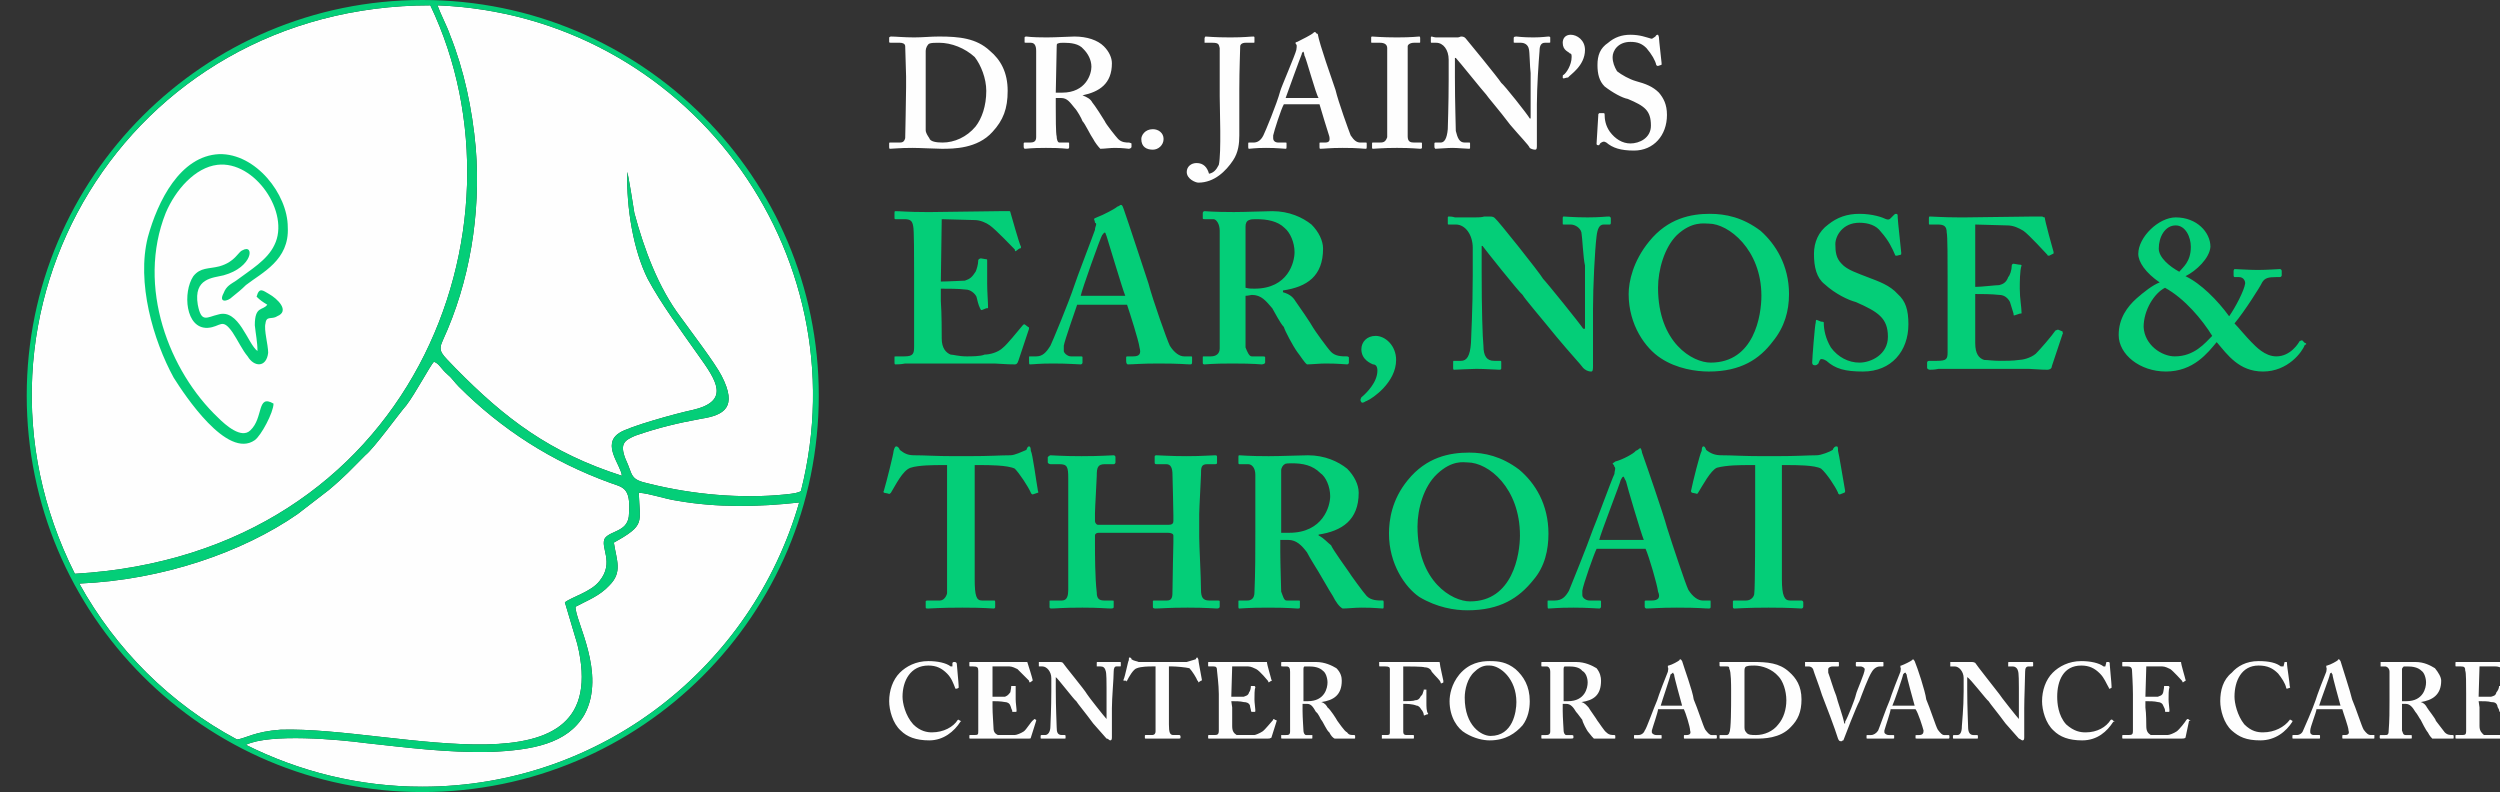 <?xml version="1.0" encoding="UTF-8"?>
<!DOCTYPE svg PUBLIC "-//W3C//DTD SVG 1.1//EN" "http://www.w3.org/Graphics/SVG/1.1/DTD/svg11.dtd">
<!-- Creator: CorelDRAW X8 -->
<svg xmlns="http://www.w3.org/2000/svg" xml:space="preserve" width="2.806in" height="0.889in" version="1.1" style="shape-rendering:geometricPrecision; text-rendering:geometricPrecision; image-rendering:optimizeQuality; fill-rule:evenodd; clip-rule:evenodd"
viewBox="0 0 2806 889"
 xmlns:xlink="http://www.w3.org/1999/xlink">
 <rect x="0" y="0" width="2806" height="889" fill="#333333" stroke="none"/>
 <defs>
  <style type="text/css">
   <![CDATA[
    .fil2 {fill:#FEFEFE}
    .fil3 {fill:#04CE78}
    .fil4 {fill:#04CE78}
    .fil0 {fill:#FEFEFE;fill-rule:nonzero}
    .fil1 {fill:#04CE78;fill-rule:nonzero}
   ]]>
  </style>
 </defs>
 <g id="Layer_x0020_1">
  <g id="_2600416101696">
   <path class="fil0" d="M1017 98c0,13 -1,54 -1,57 -1,4 -3,5 -6,5l-11 0c-1,0 -1,0 -1,1l0 4c0,1 0,2 1,2 3,0 10,-1 25,-1 9,0 27,1 33,1 13,0 40,0 57,-19 12,-13 17,-26 17,-46 0,-21 -8,-35 -20,-45 -15,-14 -34,-16 -57,-16 -10,0 -18,1 -28,1 -11,0 -21,-1 -26,-1 -1,0 -2,1 -2,1l0 5c0,1 1,1 2,1l10 0c3,0 6,1 6,4 0,4 1,29 1,34l0 12 0 0zm22 -8c0,-3 0,-26 0,-33 0,-3 2,-7 4,-8 2,-1 7,-1 11,-1 14,0 29,6 40,16 7,9 13,24 13,38 0,17 -5,31 -12,40 -10,12 -24,18 -37,18 -7,0 -14,-1 -15,-5 -2,-3 -4,-6 -4,-9 0,-12 0,-42 0,-44l0 -12 0 0zm146 20c2,0 4,0 6,0 7,0 10,5 15,11 3,3 8,12 9,15 3,3 9,16 12,20 2,4 6,9 8,11 4,0 11,-1 16,-1 10,0 15,1 16,1 1,0 3,-1 3,-2l0 -4c0,0 -2,-1 -3,-1 -3,0 -8,0 -12,-4 -2,-2 -14,-17 -15,-20 -1,-2 -12,-19 -14,-21 -2,-4 -6,-6 -11,-8l0 0c19,-4 33,-13 33,-36 0,-6 -3,-13 -9,-19 -7,-7 -19,-11 -33,-11 -5,0 -21,1 -31,1 -18,0 -22,-1 -23,-1 -2,0 -2,1 -2,1l0 5c0,1 0,1 2,1l5 0c4,0 6,3 6,9l0 46c0,17 0,33 0,51 0,5 -3,6 -7,6l-6 0c0,0 -1,0 -1,1l0 4c0,1 1,2 1,2 3,0 6,-1 24,-1 19,0 22,1 24,1 2,0 2,-1 2,-2l0 -4c0,-1 0,-1 -1,-1l-10 0c-2,0 -3,-4 -3,-7 -1,-3 -1,-23 -1,-33l0 -10 0 0zm1 -56c0,-3 0,-5 1,-5 2,-1 4,-1 7,-1 8,0 17,1 22,7 5,5 9,12 9,20 0,8 -6,29 -33,29 -3,0 -5,0 -7,0l1 -50zm108 114c6,0 12,-5 12,-12 0,-7 -6,-11 -12,-11 -9,0 -13,7 -13,11 0,9 6,12 13,12zm75 -60c0,13 2,64 -1,77 -3,6 -6,9 -11,10 -2,-7 -6,-12 -14,-12 -6,0 -11,4 -11,10 0,8 10,12 13,12 18,0 31,-13 39,-25 6,-9 7,-19 7,-28 0,-5 0,-22 0,-44l0 -8c0,-22 1,-44 1,-48 0,-2 2,-4 6,-4l9 0c1,0 1,0 1,-1l0 -5c0,0 0,-1 -1,-1 -4,0 -10,1 -26,1 -19,0 -25,-1 -28,-1 0,0 -1,1 -1,2l0 5c0,0 1,0 1,0l8 0c7,0 7,2 8,6 0,8 0,39 0,41l0 13 0 0zm112 9c2,7 9,30 11,36 1,5 0,7 -5,7l-5 0c-1,0 -1,0 -1,1l0 4c0,1 0,2 1,2 4,0 10,-1 25,-1 19,0 22,1 26,1 1,0 1,-1 1,-2l0 -4c0,-1 0,-1 -1,-1l-6 0c-4,0 -7,-2 -11,-8 -2,-5 -14,-38 -17,-51 -4,-12 -18,-51 -20,-63 -2,0 -2,-2 -3,-2 -1,0 -1,0 -2,1 -2,2 -12,7 -18,10 -1,0 -2,1 -2,1 0,1 1,2 1,2 1,1 0,5 0,6 -1,5 -17,42 -18,46 -4,15 -17,46 -19,50 -3,6 -7,8 -11,8l-5 0c-1,0 -1,0 -1,1l0 4c0,1 0,2 1,2 2,0 6,-1 19,-1 13,0 20,1 22,1 1,0 1,-1 1,-2l0 -4c0,-1 0,-1 -1,-1l-8 0c-4,0 -6,-2 -6,-5 0,-1 0,-2 0,-3 1,-5 9,-30 12,-35l40 0zm-38 -7c1,-3 17,-47 18,-49 0,-1 1,-3 2,-3 0,0 1,2 1,4 2,3 13,44 16,48l-37 0 0 0zm137 -15c0,-1 0,-40 0,-43 0,-2 3,-4 7,-4l6 0c1,0 1,0 1,-1l0 -4c0,-1 0,-2 -1,-2 -2,0 -8,1 -25,1 -17,0 -26,-1 -28,-1 -1,0 -1,1 -1,1l0 5c0,1 0,1 1,1l9 0c5,0 8,2 8,6 0,2 0,34 0,39l0 11c0,10 0,48 0,50 -2,6 -5,6 -9,6l-7 0c-1,0 -1,0 -1,1l0 5c0,0 0,1 1,1 3,0 10,-1 27,-1 17,0 24,1 26,1 2,0 2,-1 2,-1l0 -5c0,-1 0,-1 -2,-1l-7 0c-4,0 -7,-1 -7,-7 0,-1 0,-42 0,-44l0 -14 0 0zm53 -30l1 0c3,3 31,38 34,41 1,2 15,18 27,34 11,13 21,23 22,26 1,1 4,2 6,2 2,0 2,-2 2,-5l0 -46c0,-19 2,-48 3,-60 0,-6 2,-9 6,-9l4 0c2,0 2,0 2,-1l0 -5c0,0 0,-1 -2,-1 -2,0 -7,1 -17,1 -12,0 -18,-1 -19,-1 -3,0 -3,1 -3,2l0 4c0,1 0,1 2,1l6 0c4,0 8,2 9,7 1,3 1,20 2,27 0,8 0,18 0,33l0 18 -1 0c-2,-4 -29,-38 -32,-40 -3,-5 -39,-49 -40,-50 -1,-1 -2,-2 -5,-2 -1,0 -2,1 -4,1 -3,0 -5,0 -7,0 -9,0 -13,0 -17,0 -2,0 -5,-1 -5,-1 -1,0 -1,1 -1,1l0 5c0,1 0,1 1,1l5 0c8,0 14,8 14,19l0 22c0,28 -1,53 -1,56 -1,11 -4,15 -8,15l-6 0c0,0 -1,0 -1,1l0 4c0,1 1,2 1,2 2,0 14,-1 19,-1 6,0 16,1 19,1 1,0 1,-1 1,-1l0 -5c0,-1 0,-1 -1,-1l-5 0c-6,0 -8,-5 -10,-13 0,-6 -1,-31 -1,-60l0 -22 0 0zm131 -1c0,9 -6,18 -9,20 -1,0 -1,1 -1,3 0,0 0,1 1,1 1,0 3,-1 5,-1 2,-3 19,-13 19,-31 0,-11 -9,-17 -16,-17 -6,0 -9,4 -9,9 0,9 7,10 8,12 2,0 2,2 2,4l0 0zm31 63c0,0 0,0 -1,1 0,2 -2,31 -2,33 0,1 0,2 2,2 1,0 1,0 2,-2 1,-1 3,-2 4,-2 1,0 1,0 3,1 7,6 16,9 31,9 22,0 37,-17 37,-40 0,-12 -4,-19 -9,-25 -7,-7 -15,-10 -26,-13 -7,-2 -16,-7 -21,-11 -3,-5 -5,-10 -5,-16 0,-7 6,-17 20,-17 8,0 13,2 18,7 6,7 10,14 11,19 1,1 1,1 2,1l3 -1c1,0 1,0 1,-2 0,-1 -3,-26 -3,-29 0,-1 -1,-3 -1,-3 -1,0 -2,0 -3,2l-3 2c0,0 -1,1 -3,0 -4,-1 -11,-4 -22,-4 -10,0 -18,3 -25,9 -9,6 -12,14 -12,25 0,10 2,18 8,24 9,7 20,13 26,14 19,8 26,13 26,30 0,14 -13,20 -23,20 -9,0 -17,-5 -23,-13 -5,-7 -6,-14 -6,-20 0,-1 -1,-1 -1,-1l-5 0 0 0z"/>
   <path class="fil1" d="M1056 324c8,0 20,0 28,1 5,0 10,4 12,8 1,4 2,9 4,13 1,2 1,2 2,2l5 -2c2,0 2,0 2,-1 0,-6 -1,-17 -1,-27 0,-6 0,-21 0,-26 0,-1 0,-1 -1,-1l-6 -1c-1,0 -3,1 -3,2 0,5 -2,11 -3,13 -4,6 -6,8 -12,10 -2,0 -20,1 -27,1l1 -70 37 1c6,0 13,3 17,6 6,4 26,25 28,27 0,2 1,2 1,2l4 -3c2,0 2,-1 2,-2 -2,-3 -11,-36 -12,-39 0,0 0,-1 -1,-1 -2,0 -6,0 -11,0 -11,0 -65,1 -76,1l-7 0c-20,0 -28,-1 -34,-1 -1,0 -1,1 -1,2l0 6c0,1 1,1 1,1l10 0c7,0 9,2 10,8 1,4 1,35 1,53l0 24 0 58c0,8 -1,11 -11,11l-9 0c-2,0 -2,0 -2,1l0 6c0,1 0,2 1,2 2,0 6,0 11,-1 4,0 12,0 20,0 41,0 66,0 80,0 15,1 20,1 23,1 2,0 3,-1 4,-4l12 -36c0,-1 0,-2 -1,-2l-4 -3c-1,0 -1,0 -2,1 -5,6 -18,22 -22,25 -6,6 -16,8 -21,8 -4,2 -15,2 -20,2 -9,0 -15,-2 -18,-2 -5,-2 -10,-7 -10,-18 0,-5 0,-29 -1,-42l0 -14 0 0zm209 18c3,9 13,40 14,48 2,7 0,10 -7,10l-6 0c-1,0 -2,0 -2,1l0 4c0,3 1,4 2,4 6,0 14,-1 34,-1 26,0 31,1 36,1 2,0 2,-1 2,-4l0 -4c0,-1 0,-1 -2,-1l-7 0c-5,0 -11,-4 -16,-12 -3,-6 -19,-51 -24,-70 -5,-15 -23,-70 -28,-84 -1,-2 -1,-4 -3,-4 -1,0 -1,1 -4,2 -2,2 -15,9 -23,12 -2,1 -3,1 -3,2 0,1 1,2 1,4 3,1 0,4 0,8 -2,6 -22,58 -23,62 -7,21 -25,64 -27,68 -5,8 -9,12 -16,12l-7 0c-1,0 -1,0 -1,1l0 4c0,3 0,4 1,4 4,0 9,-1 26,-1 18,0 27,1 31,1 1,0 2,-1 2,-2l0 -6c0,-1 -1,-1 -2,-1l-11 0c-4,0 -8,-4 -8,-6 0,-2 0,-4 0,-6 1,-6 13,-40 15,-46l56 0 0 0zm-52 -10c1,-6 22,-65 24,-68 1,-1 2,-3 3,-3 1,0 1,2 2,4 2,6 18,60 21,67l-50 0zm185 0c3,0 6,-1 7,-1 11,0 16,7 23,15 3,5 9,17 13,21 1,4 10,21 15,28 4,5 8,12 11,14 5,0 14,-1 21,-1 15,0 21,1 24,1 1,0 2,-1 2,-2l0 -6c0,0 -1,-1 -2,-1 -6,0 -13,0 -18,-5 -4,-4 -19,-25 -20,-27 -2,-4 -17,-26 -20,-30 -3,-5 -7,-8 -14,-10l0 -2c27,-4 45,-16 45,-47 0,-9 -5,-19 -13,-27 -10,-8 -25,-15 -44,-15 -7,0 -30,1 -43,1 -23,0 -32,-1 -33,-1 -1,0 -2,1 -2,2l0 6c0,1 1,1 2,1l10 0c3,0 7,5 7,13l0 63c0,22 0,45 0,69 0,6 -4,9 -10,9l-8 0c-1,0 -1,0 -1,1l0 6c0,1 0,2 2,2 3,0 7,-1 31,-1 26,0 31,1 33,1 2,0 4,-1 4,-2l0 -6c0,-1 -2,-1 -3,-1l-12 0c-3,0 -5,-5 -7,-10 0,-3 0,-31 0,-45l0 -13 0 0zm0 -78c0,-3 1,-6 4,-7 2,-1 5,-1 8,-1 12,0 24,2 32,10 6,5 11,16 11,27 0,11 -7,41 -45,41 -4,0 -6,0 -10,-1l0 -69 0 0zm146 123c-10,0 -16,7 -16,15 0,12 11,16 13,17 3,0 5,2 5,7 0,13 -12,25 -18,30 -1,2 -1,2 -1,3 0,1 1,3 2,3 2,0 4,-2 5,-2 7,-3 33,-21 33,-46 0,-16 -12,-27 -23,-27l0 0zm119 -101l1 0c2,3 41,52 45,55 2,4 21,26 38,47 15,18 28,32 30,35 2,2 5,4 9,4 2,0 2,-3 2,-7l0 -64c0,-24 2,-65 4,-81 1,-8 3,-13 8,-13l7 0c0,0 1,0 1,-2l0 -5c0,-1 -1,-2 -2,-2 -4,0 -10,1 -24,1 -16,0 -24,-1 -27,-1 -1,0 -1,1 -1,2l0 6c0,1 0,1 1,1l8 0c5,0 11,4 12,9 1,5 2,29 4,37 0,13 0,25 0,46l0 25 -2 0c-3,-5 -41,-52 -45,-56 -4,-7 -51,-66 -54,-68 -1,-1 -2,-2 -6,-2 -1,0 -3,0 -6,0 -3,1 -7,1 -10,1 -11,0 -18,0 -23,0 -3,-1 -6,-1 -7,-1 -1,0 -1,1 -1,1l0 7c0,1 0,1 1,1l8 0c11,0 19,12 19,26l0 31c0,39 -2,72 -2,76 -1,15 -5,20 -11,20l-8 0c-1,0 -1,0 -1,2l0 6c0,1 0,2 1,2 2,0 19,-1 25,-1 9,0 24,1 26,1 2,0 2,-1 2,-2l0 -6c0,-2 0,-2 -2,-2l-6 0c-8,0 -12,-5 -12,-17 -1,-9 -2,-42 -2,-83l0 -29 0 0zm256 -36c-21,0 -47,5 -68,31 -18,22 -23,45 -23,59 0,35 19,61 36,72 18,12 40,15 54,15 36,0 57,-14 72,-34 13,-16 18,-34 18,-53 0,-32 -15,-56 -32,-71 -20,-15 -39,-19 -57,-19l0 0zm-1 11c22,0 59,29 59,81 0,22 -8,75 -57,75 -20,0 -59,-22 -59,-84 0,-20 7,-45 21,-59 17,-16 31,-13 36,-13l0 0zm121 108c-1,0 -1,2 -1,3 -1,2 -4,41 -4,45 0,2 1,3 3,3 1,0 2,0 4,-2 1,-3 2,-5 3,-5 3,0 4,1 6,2 10,9 21,12 41,12 32,0 51,-23 51,-53 0,-16 -3,-26 -12,-34 -9,-10 -21,-14 -34,-19 -10,-4 -23,-8 -29,-15 -6,-6 -7,-13 -7,-22 0,-9 8,-24 27,-24 10,0 19,3 24,10 9,10 13,19 16,26 0,1 1,1 2,1l4 -1c1,0 1,-1 1,-2 0,-2 -4,-36 -4,-40 0,-3 0,-4 -2,-4 -1,0 -2,1 -2,1l-4 4c-1,1 -2,2 -5,1 -4,-2 -15,-6 -30,-6 -14,0 -25,4 -35,12 -11,8 -16,20 -16,33 0,15 3,27 12,34 12,11 27,18 35,20 25,11 36,18 36,39 0,20 -19,29 -32,29 -12,0 -24,-6 -32,-17 -6,-10 -8,-20 -8,-28 0,-1 -2,-1 -3,-1l-5 -2 0 0zm178 -29c7,0 18,0 27,1 6,0 10,4 12,8 1,4 3,9 4,13 0,2 0,2 1,2l6 -2c2,0 2,0 2,-1 0,-6 -2,-16 -2,-27 0,-6 0,-21 2,-26 0,-1 -2,-1 -3,-1l-6 -1c-1,0 -2,1 -2,2 0,5 -2,11 -4,13 -2,6 -6,8 -10,9 -4,0 -20,2 -27,2l0 -70 36 1c7,0 13,3 18,6 6,4 26,26 27,27 0,1 1,1 2,1l4 -2c1,0 1,-1 1,-2 -1,-3 -10,-36 -10,-39 -2,0 -2,-1 -3,-1 -1,0 -6,0 -9,0 -11,0 -66,1 -77,1l-7 0c-19,0 -28,-1 -33,-1 -1,0 -1,1 -1,2l0 6c0,1 0,1 1,1l9 0c7,0 10,2 10,9 1,3 1,33 1,52l0 24 0 58c0,8 -1,10 -12,10l-8 0c-1,0 -3,0 -3,2l0 6c0,1 2,2 3,2 2,0 5,0 10,-1 5,0 11,0 21,0 40,0 64,0 80,0 14,1 20,1 21,1 2,0 5,-1 5,-4l12 -36c1,-1 0,-1 0,-3l-5 -2c0,0 -1,0 -3,1 -4,6 -17,21 -22,26 -6,5 -15,7 -19,7 -6,1 -16,1 -21,1 -8,0 -14,-1 -18,-1 -6,-2 -10,-7 -10,-19 0,-4 0,-28 0,-41l0 -14 0 0zm367 52c-1,0 -1,0 -3,1 -1,2 -10,17 -26,17 -13,0 -23,-11 -28,-16 -6,-6 -15,-17 -19,-21 11,-13 30,-43 31,-46 3,-5 7,-6 16,-6l4 0c1,0 2,-1 2,-2l0 -5c0,-1 -1,-2 -2,-2 -1,0 -15,1 -25,1 -10,0 -23,-1 -26,-1 0,0 -1,1 -1,2l0 5c0,2 1,2 1,2l5 0c5,0 7,4 7,7 -1,8 -11,27 -18,37 -13,-18 -32,-37 -49,-45 12,-6 27,-20 28,-33 0,-16 -15,-33 -39,-33 -19,0 -42,22 -42,41 0,9 8,21 24,32 -8,3 -18,11 -26,18 -10,9 -20,22 -20,41 0,22 24,41 53,41 31,0 47,-21 57,-33 12,14 25,33 52,33 28,0 44,-22 47,-30 2,0 2,-2 0,-2l-3 -3 0 0zm-178 -15c0,-19 12,-38 24,-44 22,12 42,36 53,54 -8,8 -20,23 -42,23 -15,0 -34,-13 -35,-33zm53 -90c0,17 -9,23 -13,28 -11,-6 -23,-16 -23,-26 0,-13 7,-26 19,-26 11,0 17,13 17,24l0 0zm-1396 306c0,4 0,78 0,83 -1,4 -4,8 -8,8l-14 0c0,0 -2,0 -2,1l0 6c0,2 0,2 3,2 2,0 13,-1 38,-1 25,0 33,1 35,1 2,0 2,-1 2,-2l0 -5c0,-1 0,-2 -1,-2l-14 0c-6,0 -8,-5 -8,-24l0 -128 7 0c8,0 30,0 38,4 5,5 15,20 18,27 0,1 2,2 2,2l6 -2c0,0 1,0 0,-2 -2,-11 -6,-42 -8,-45 0,-4 -1,-5 -2,-5 -1,0 -2,1 -3,4 -5,2 -13,6 -18,6 -12,0 -21,1 -49,1l-13 0c-23,0 -33,-1 -46,-1 -7,0 -11,-2 -16,-6 -1,-3 -3,-4 -4,-4 -1,0 -2,1 -3,5 0,3 -8,35 -11,45 -1,1 0,1 0,2l5 1c1,1 2,0 3,-1 5,-8 13,-25 22,-28 9,-3 27,-3 35,-3l6 0 0 61 0 0zm248 15c3,0 6,1 6,3l0 8c0,3 -1,42 -1,54 0,6 0,11 -6,11l-13 0c-3,0 -3,0 -3,1l0 6c0,1 0,2 3,2 6,0 14,-1 36,-1 22,0 29,1 33,1 2,0 3,-1 3,-2l0 -6c0,-1 -1,-1 -3,-1l-9 0c-7,0 -9,-4 -9,-12 0,-14 -2,-49 -2,-59l0 -26c0,-7 2,-40 2,-44 0,-8 0,-12 7,-12l9 0c2,0 2,-1 2,-2l0 -6c0,-1 0,-2 -2,-2 -5,0 -14,1 -32,1 -20,0 -29,-1 -34,-1 -2,0 -2,1 -2,2l0 6c0,1 0,2 2,2l11 0c5,0 7,4 7,12 0,2 1,37 1,45l0 7c0,2 -1,4 -5,4l-80 0c-1,0 -3,-2 -3,-4l0 -9c0,-6 2,-38 2,-42 0,-9 1,-13 9,-13l10 0c1,0 2,-1 2,-2l0 -6c0,-1 -1,-2 -2,-2 -5,0 -13,1 -36,1 -23,0 -31,-1 -35,-1 -1,0 -3,2 -3,2l0 6c0,1 2,2 3,2l10 0c9,0 10,3 10,16 0,3 0,33 0,40l0 30c0,16 0,43 0,55 0,6 -1,12 -7,12l-12 0c-2,0 -2,0 -2,1l0 6c0,1 0,2 2,2 5,0 12,-1 35,-1 19,0 27,1 32,1 3,0 3,-1 3,-2l0 -6c0,-1 0,-1 -3,-1l-8 0c-6,0 -8,-3 -8,-9 -2,-16 -2,-45 -2,-53l0 -11c0,-2 2,-3 4,-3l78 0 0 0zm126 8c4,0 7,0 9,0 9,0 15,6 21,14 3,6 10,17 13,22 2,3 12,21 16,27 3,6 7,12 11,14 5,0 14,-1 21,-1 16,0 21,1 24,1 1,0 1,-1 1,-2l0 -5c0,-1 0,-2 -1,-2 -6,0 -13,0 -18,-5 -3,-3 -19,-25 -20,-27 -2,-3 -18,-25 -20,-30 -4,-3 -8,-8 -14,-11l0 -1c26,-4 45,-16 45,-47 0,-9 -5,-19 -13,-27 -10,-8 -25,-15 -44,-15 -8,0 -30,1 -44,1 -23,0 -30,-1 -33,-1 -1,0 -1,1 -1,2l0 6c0,1 0,2 1,2l10 0c4,0 8,4 8,12l0 63c0,23 0,46 -1,69 0,7 -4,9 -8,9l-9 0c-1,0 -1,0 -1,1l0 6c0,1 0,2 1,2 3,0 9,-1 32,-1 25,0 30,1 33,1 3,0 3,0 3,-2l0 -6c0,-1 0,-1 -2,-1l-13 0c-3,0 -4,-5 -6,-10 0,-3 -1,-31 -1,-45l0 -13 0 0zm1 -78c0,-3 2,-6 4,-7 1,-1 5,-1 8,-1 12,0 23,2 32,11 6,4 11,15 11,26 0,11 -8,41 -46,41 -3,0 -5,0 -9,0l0 -70 0 0zm211 -20c-22,0 -48,5 -69,31 -18,22 -21,45 -21,60 0,34 18,60 34,71 20,12 40,15 54,15 37,0 58,-14 74,-34 13,-15 17,-34 17,-52 0,-33 -15,-57 -33,-72 -20,-15 -39,-19 -56,-19l0 0zm-2 11c24,0 59,29 59,82 0,21 -8,74 -56,74 -20,0 -59,-22 -59,-84 0,-20 7,-45 22,-59 17,-16 30,-13 34,-13l0 0zm200 97c4,9 13,40 14,48 3,7 0,10 -7,10l-6 0c-1,0 -2,0 -2,1l0 6c0,1 1,2 2,2 6,0 14,-1 34,-1 26,0 31,1 36,1 2,0 2,-1 2,-2l0 -6c0,-1 0,-1 -1,-1l-8 0c-5,0 -11,-4 -16,-12 -3,-6 -18,-51 -24,-70 -4,-15 -23,-70 -28,-84 0,-1 -1,-5 -2,-5 -1,0 -2,2 -5,3 -2,3 -15,10 -23,12 -1,1 -3,2 -3,2 0,1 2,2 2,4 2,1 0,5 0,8 -3,6 -22,58 -24,62 -7,20 -25,64 -27,69 -4,7 -8,11 -16,11l-7 0c-1,0 -1,0 -1,1l0 4c0,3 0,4 1,4 4,0 9,-1 28,-1 16,0 26,1 29,1 1,0 2,-1 2,-2l0 -6c0,-1 -1,-1 -2,-1l-11 0c-4,0 -8,-3 -8,-6 0,-2 0,-4 0,-5 1,-7 13,-41 16,-47l55 0 0 0zm-52 -10c1,-6 24,-65 24,-67 1,-2 2,-4 3,-4 1,0 1,2 3,5 1,5 17,59 20,66l-50 0zm175 -23c0,4 0,78 -1,83 0,4 -4,8 -9,8l-13 0c-1,0 -2,0 -2,1l0 6c0,2 1,2 2,2 4,0 13,-1 38,-1 26,0 34,1 37,1 1,0 2,-1 2,-2l0 -5c0,-1 -1,-2 -2,-2l-13 0c-6,0 -9,-5 -9,-24l0 -128 6 0c10,0 31,0 38,4 6,5 16,20 19,27 0,1 1,2 2,2l5 -2c0,0 1,0 1,-2 -2,-11 -7,-42 -8,-45 0,-4 0,-5 -2,-5 -1,0 -3,1 -4,4 -3,2 -13,6 -18,6 -10,0 -21,1 -47,1l-13 0c-23,0 -34,-1 -47,-1 -7,0 -12,-2 -17,-6 -1,-3 -2,-4 -3,-4 -1,0 -2,1 -2,5 -2,3 -10,35 -12,45 0,1 0,1 1,2l5 1c1,1 1,0 2,-1 5,-8 14,-25 21,-28 11,-3 27,-3 36,-3l7 0 0 61 0 0z"/>
   <g>
    <path class="fil0" d="M1076 808c0,-1 0,0 -1,0 -5,8 -16,14 -29,14 -5,0 -13,-1 -21,-9 -9,-10 -12,-24 -12,-31 0,-18 9,-35 29,-35 9,0 15,3 21,9 5,5 7,11 9,16 0,1 0,1 2,1l2 -1c0,0 0,0 0,-2 0,-3 -2,-22 -2,-24 0,-3 -2,-3 -3,-3 -1,0 -1,0 -2,1l0 4c-1,0 -1,0 -2,0 -5,-4 -15,-6 -25,-6 -14,0 -25,6 -32,13 -8,8 -12,20 -12,32 0,10 4,25 13,33 7,7 17,11 32,11 16,0 28,-10 35,-21 2,0 0,0 0,-1l-2 -1zm38 -21c3,0 9,0 14,1 2,0 5,1 6,4 1,2 1,4 2,5 0,2 0,2 1,2l3 0c1,0 1,0 1,-2 0,-2 -1,-8 -1,-12 0,-4 0,-12 0,-13 0,-2 0,-2 0,-2l-4 0c0,0 -1,0 -1,0 0,3 -1,6 -1,7 -3,4 -4,4 -6,5 -1,0 -11,0 -14,0l0 -34 19 0c3,0 7,2 9,3 2,2 13,13 13,13 0,2 1,2 1,2l3 -2c0,0 0,-1 0,-1 0,-1 -5,-17 -6,-20 0,0 0,0 0,0 -1,0 -4,0 -5,0 -6,0 -34,0 -39,0l-4 0c-10,0 -14,0 -16,0 -1,0 -1,0 -1,1l0 3c0,1 0,1 1,1l3 0c5,0 6,1 6,5 0,1 0,16 0,26l0 11 0 30c0,5 0,5 -6,5l-3 0c-1,0 -1,0 -1,1l0 2c0,1 0,1 1,1 0,0 2,0 5,0 2,0 6,0 10,0 20,0 32,0 40,0 8,0 11,0 11,0 1,0 2,0 2,-1l6 -19c0,0 0,-1 0,-1l-2 -1c0,0 0,0 -1,1 -3,2 -8,11 -11,13 -3,2 -8,4 -10,4 -3,0 -8,0 -10,0 -5,0 -8,0 -9,0 -4,-2 -5,-4 -5,-10 0,-2 -1,-14 -1,-21l0 -7 0 0zm71 -27l0 0c2,1 21,26 23,27 1,2 11,14 19,25 7,8 14,16 15,17 2,0 3,2 4,2 2,0 2,-2 2,-4l0 -32c0,-12 2,-33 2,-41 0,-4 1,-6 3,-6l4 0c1,0 1,0 1,-1l0 -3c0,-1 0,-1 -1,-1 -2,0 -5,0 -12,0 -8,0 -12,0 -13,0 -1,0 -1,0 -1,1l0 3c0,1 0,1 0,1l4 0c3,0 5,1 6,5 1,2 1,14 1,19 0,5 0,11 0,22l0 13 0 0c-2,-2 -21,-26 -22,-28 -2,-4 -26,-33 -27,-35 -1,-1 -3,-1 -4,-1 0,0 -1,0 -3,0 -1,0 -3,0 -5,0 -6,0 -9,0 -11,0 -2,0 -3,0 -4,0 0,0 0,0 0,0l0 4c0,1 0,1 0,1l4 0c5,0 10,6 10,13l0 15c0,19 -1,37 -1,39 0,7 -3,10 -6,10l-4 0c-1,0 -1,1 -1,1l0 2c0,1 0,1 1,1 1,0 10,0 13,0 5,0 12,0 13,0 1,0 1,0 1,-1l0 -2c0,0 0,-1 -1,-1l-3 0c-5,0 -6,-3 -6,-9 0,-4 -1,-21 -1,-42l0 -14 0 0zm112 19c0,2 0,40 0,42 0,2 -1,4 -4,4l-7 0c-1,0 -1,0 -1,1l0 2c0,1 0,1 1,1 1,0 7,0 19,0 13,0 17,0 18,0 1,0 2,0 2,-1l0 -2c0,0 -1,-1 -1,-1l-7 0c-4,0 -5,-3 -5,-12l0 -65 4 0c4,0 15,1 19,2 3,3 8,11 9,14 1,0 1,2 1,2l3 -2c1,0 1,0 1,-1 -1,-6 -4,-21 -4,-23 -1,-2 -1,-2 -1,-2 -1,0 -1,0 -2,2 -3,1 -7,2 -10,3 -5,0 -10,0 -23,0l-8 0c-11,0 -16,0 -23,0 -2,-1 -5,-1 -8,-3 0,-2 -2,-2 -2,-2 -1,0 -1,0 -1,3 -1,1 -4,18 -6,22 0,0 0,0 0,1l3 0c1,2 1,0 1,0 2,-4 7,-13 11,-14 5,-2 14,-2 17,-2l4 0 0 31 0 0zm85 8c5,0 10,0 14,1 3,0 6,1 7,4 0,2 1,4 1,5 0,2 1,2 1,2l3 0c1,0 1,0 1,-2 0,-2 -1,-8 -1,-12 0,-4 0,-12 1,-13 0,-2 -1,-2 -1,-2l-4 0c0,0 0,0 0,0 0,3 -1,6 -2,7 -1,4 -4,4 -6,5 -1,0 -9,0 -14,0l1 -34 18 0c3,0 7,2 9,3 4,2 13,13 13,13 1,2 1,2 1,2l3 -2c1,0 1,-1 0,-1 0,-1 -5,-17 -5,-20 0,0 -1,0 -1,0 -1,0 -4,0 -5,0 -6,0 -33,0 -39,0l-3 0c-10,0 -15,0 -17,0 -1,0 -1,0 -1,1l0 3c0,1 0,1 1,1l5 0c3,0 4,1 4,5 0,1 2,16 2,26l0 11 0 30c0,5 -2,5 -6,5l-5 0c-1,0 -1,0 -1,1l0 2c0,1 0,1 1,1 1,0 2,0 5,0 2,0 6,0 10,0 20,0 33,0 40,0 9,0 11,0 11,0 2,0 2,0 4,-1l6 -19c0,0 0,-1 -2,-1l-1 -1c-1,0 -1,0 -1,1 -2,2 -9,11 -12,13 -3,2 -8,4 -9,4 -3,0 -9,0 -11,0 -5,0 -7,0 -9,0 -3,-2 -5,-4 -5,-10 0,-2 0,-14 0,-21l-1 -7 0 0zm80 3c2,0 4,0 5,0 5,0 7,4 10,9 3,2 5,8 6,9 2,2 6,12 9,14 2,4 4,6 6,7 2,0 7,0 10,0 7,0 11,0 12,0 1,0 1,0 1,-1l0 -2c0,0 0,-1 -1,-1 -4,0 -6,0 -8,-3 -3,-1 -10,-12 -11,-13 -1,-2 -8,-13 -11,-15 -1,-2 -3,-5 -7,-6l0 0c14,-2 23,-8 23,-24 0,-4 -1,-9 -6,-14 -5,-3 -13,-7 -23,-7 -3,0 -14,0 -21,0 -12,0 -16,0 -16,0 -2,0 -2,0 -2,1l0 3c0,1 0,1 2,1l4 0c3,0 4,2 4,6l0 32c0,12 0,22 0,35 0,4 -2,4 -5,4l-5 0c0,0 0,0 0,1l0 2c0,1 0,1 2,1 1,0 3,0 15,0 13,0 15,0 17,0 1,0 1,0 1,-1l0 -2c0,-1 0,-1 0,-1l-7 0c-2,0 -3,-3 -3,-5 0,-1 -1,-15 -1,-22l0 -8 0 0zm1 -39c0,-1 0,-2 1,-3 2,0 3,0 5,0 6,0 12,1 16,5 3,2 5,8 5,13 0,6 -3,21 -22,21 -2,0 -4,0 -5,0l0 -36zm112 -3c5,0 22,0 24,1 4,0 7,2 8,5 5,6 9,9 10,12 0,1 0,1 1,1l2 -1c0,0 0,-2 0,-2 0,-1 -4,-17 -4,-20 0,-1 0,-1 -2,-1 0,0 -2,0 -3,0 -8,0 -40,0 -43,0 -13,0 -17,0 -19,0 -1,0 -1,0 -1,0l0 4c0,1 0,1 1,1l6 0c4,0 5,1 5,3 0,2 0,19 0,24l0 8c0,22 0,37 0,39 0,3 -1,3 -5,3l-4 0c0,0 0,0 0,1l0 3c0,0 0,0 0,0 2,0 7,0 17,0 12,0 17,0 18,0 1,0 1,0 1,-1l0 -2c0,-1 0,-1 -1,-1l-6 0c-3,0 -5,0 -5,-4l0 -31c4,0 10,0 15,2 2,0 4,2 5,4 2,2 3,5 3,6 0,1 0,1 1,1l2 -1c0,0 2,0 2,-1 -2,-2 -2,-8 -2,-12 0,-2 0,-12 0,-14 0,-1 0,-1 0,-1l-3 0c0,0 0,0 0,1 -1,2 -1,5 -3,6 -2,4 -4,5 -7,5 -1,1 -9,1 -13,1l0 -39 0 0zm97 -6c-10,0 -23,2 -34,15 -9,11 -11,23 -11,30 0,18 9,31 18,36 10,6 20,8 27,8 18,0 29,-8 37,-17 6,-8 8,-18 8,-27 0,-17 -7,-28 -16,-36 -10,-8 -19,-9 -29,-9zm0 5c12,0 30,15 30,41 0,11 -4,38 -29,38 -10,0 -29,-11 -29,-43 0,-9 3,-22 11,-29 8,-8 15,-7 17,-7l0 0zm82 43c2,0 3,0 4,0 5,0 8,4 11,9 2,2 6,8 7,9 0,2 5,12 7,14 3,4 5,6 6,7 3,0 7,0 11,0 7,0 10,0 12,0 1,0 1,0 1,-1l0 -2c0,0 0,-1 -1,-1 -3,0 -6,0 -9,-3 -2,-1 -9,-12 -10,-13 -1,-2 -9,-13 -10,-15 -2,-2 -4,-5 -8,-6l0 0c14,-2 22,-8 22,-24 0,-4 -1,-9 -5,-14 -5,-3 -13,-7 -23,-7 -3,0 -14,0 -21,0 -12,0 -16,0 -17,0 -1,0 -1,0 -1,1l0 3c0,1 0,1 1,1l5 0c2,0 4,2 4,6l0 32c0,12 0,22 0,35 0,4 -3,4 -5,4l-4 0c-1,0 -1,0 -1,1l0 2c0,1 0,1 1,1 1,0 4,0 16,0 13,0 15,0 16,0 1,0 3,0 3,-1l0 -2c0,-1 -2,-1 -2,-1l-6 0c-2,0 -3,-3 -3,-5 0,-1 -1,-15 -1,-22l0 -8 0 0zm1 -39c0,-1 0,-2 1,-3 1,0 2,0 5,0 6,0 12,1 15,5 4,2 6,8 6,13 0,6 -3,21 -22,21 -3,0 -4,0 -5,0l0 -36zm135 45c2,4 7,20 7,24 1,3 0,5 -4,5l-2 0c-1,0 -1,0 -1,1l0 2c0,1 0,1 1,1 2,0 7,0 16,0 14,0 17,0 19,0 0,0 1,0 1,-1l0 -2c0,-1 -1,-1 -1,-1l-5 0c-2,0 -4,-2 -7,-6 -2,-3 -9,-25 -13,-34 -1,-9 -11,-36 -13,-43 -1,-1 -1,-2 -2,-2 0,0 -1,0 -1,1 -1,1 -8,5 -12,6 -1,0 -1,0 -1,1 0,0 0,1 0,1 1,1 0,4 0,5 -1,2 -11,28 -12,32 -4,9 -12,32 -14,34 -1,3 -4,5 -7,5l-4 0c-1,0 -1,0 -1,1l0 2c0,1 0,1 1,1 1,0 5,0 13,0 8,0 14,0 16,0 1,0 1,0 1,-1l0 -2c0,-1 0,-1 -1,-1l-5 0c-3,0 -5,-2 -5,-3 0,-1 0,-2 0,-2 1,-4 7,-21 7,-24l28 0 1 0zm-26 -4c1,-4 11,-33 11,-35 2,-1 2,-2 3,-2 0,0 0,1 1,2 0,3 8,31 9,35l-24 0 0 0zm79 -10c0,10 0,38 -2,40 0,1 -1,3 -3,3l-7 0c-1,0 -1,0 -1,1l0 2c0,1 0,1 1,1 1,0 6,0 16,0 6,0 19,0 24,0 8,0 27,0 39,-13 8,-8 12,-17 12,-31 0,-15 -6,-24 -14,-31 -11,-10 -24,-11 -41,-11 -5,0 -11,0 -17,0 -10,0 -16,0 -19,0 0,0 -1,0 -1,0l0 4c0,1 1,1 1,1l7 0c2,0 3,0 3,3 2,2 2,19 2,23l0 8 0 0zm15 -6c0,-1 0,-17 0,-22 0,-3 0,-5 2,-6 3,-1 5,-1 9,-1 9,0 20,4 27,12 5,5 9,16 9,27 0,10 -3,20 -9,27 -6,8 -16,12 -25,12 -5,0 -9,0 -11,-3 -2,-2 -2,-4 -2,-7 0,-8 0,-28 0,-29l0 -10zm125 -29c0,1 1,1 1,1l4 0c3,0 5,2 5,3 0,5 -9,24 -10,29 -1,5 -9,25 -12,30l0 2 -1 0c-1,-7 -8,-26 -9,-31 -3,-7 -7,-21 -9,-26 0,-1 0,-4 0,-4 0,-2 3,-3 5,-3l6 0c1,0 1,0 1,-1l0 -3c0,-1 0,-1 -1,-1 -1,0 -7,0 -18,0 -13,0 -17,0 -19,0 0,0 0,0 0,1l0 3c0,1 0,1 0,1l4 0c2,0 4,1 5,3 1,4 7,19 10,29 4,10 15,39 18,49 1,2 1,3 4,3 0,0 1,-1 2,-1 1,-3 15,-39 18,-44 3,-8 10,-27 14,-33 3,-5 7,-6 9,-6l3 0c1,0 1,0 1,-1l0 -3c0,-1 0,-1 -1,-1 0,0 -4,0 -14,0 -8,0 -13,0 -15,0 0,0 -1,0 -1,1l0 3 0 0zm67 49c3,4 8,20 9,24 0,3 -1,5 -5,5l-2 0c-2,0 -2,0 -2,1l0 2c0,1 0,1 2,1 2,0 7,0 16,0 14,0 17,0 19,0 0,0 1,0 1,-1l0 -2c0,-1 -1,-1 -1,-1l-5 0c-2,0 -4,-2 -7,-6 -2,-3 -9,-25 -13,-34 -1,-9 -10,-36 -13,-43 -1,-1 -1,-2 -2,-2 0,0 0,0 -1,1 -1,1 -9,5 -12,6 -1,0 -1,0 -1,1 0,0 0,1 0,1 1,1 0,4 0,5 -1,2 -11,28 -12,32 -4,9 -12,32 -13,34 -2,3 -5,5 -8,5l-4 0c-1,0 -1,0 -1,1l0 2c0,1 0,1 1,1 1,0 5,0 13,0 8,0 14,0 15,0 2,0 2,0 2,-1l0 -2c0,-1 0,-1 -2,-1l-4 0c-3,0 -5,-2 -5,-3 0,-1 0,-2 0,-2 1,-4 7,-21 7,-24l28 0 0 0zm-26 -4c2,-4 12,-33 12,-35 1,-1 1,-2 3,-2 0,0 0,1 1,2 0,3 8,31 9,35l-25 0 0 0zm84 -32l0 0c3,1 22,26 24,27 1,2 11,14 19,25 7,8 14,16 15,17 1,0 3,2 4,2 2,0 2,-2 2,-4l0 -32c0,-12 1,-33 1,-41 0,-4 1,-6 4,-6l3 0c2,0 2,0 2,-1l0 -3c0,-1 0,-1 -2,-1 -1,0 -4,0 -11,0 -9,0 -12,0 -13,0 -2,0 -2,0 -2,1l0 3c0,1 0,1 0,1l5 0c2,0 5,1 6,5 1,2 1,14 1,19 0,5 0,11 0,22l0 13 0 0c-2,-2 -21,-26 -22,-28 -3,-4 -26,-33 -27,-35 -2,-1 -3,-1 -4,-1 0,0 -1,0 -4,0 -1,0 -2,0 -4,0 -6,0 -10,0 -11,0 -2,0 -3,0 -5,0 0,0 0,0 0,0l0 4c0,1 0,1 0,1l5 0c5,0 10,6 10,13l0 15c0,19 -2,37 -2,39 0,7 -2,10 -5,10l-4 0c-1,0 -1,1 -1,1l0 2c0,1 0,1 1,1 1,0 9,0 13,0 5,0 12,0 13,0 1,0 1,0 1,-1l0 -2c0,0 0,-1 -1,-1l-4 0c-4,0 -6,-3 -6,-9 0,-4 -1,-21 -1,-42l0 -14 0 0zm163 48c-1,-1 -1,0 -2,0 -5,8 -15,14 -28,14 -6,0 -13,-1 -22,-9 -9,-10 -10,-24 -10,-31 0,-18 7,-35 27,-35 9,0 15,3 21,9 5,5 7,11 10,16 0,1 0,1 1,1l2 -1c0,0 0,0 0,-2 0,-3 -2,-22 -2,-24 0,-3 0,-3 -3,-3 -1,0 -1,0 -1,1l-1 4c0,0 -1,0 -2,0 -5,-4 -15,-6 -25,-6 -14,0 -25,6 -32,13 -8,8 -12,20 -12,32 0,10 4,25 13,33 7,7 17,11 32,11 17,0 28,-10 35,-21 2,0 2,0 0,-1l-1 -1z"/>
    <path class="fil0" d="M2408 787c5,0 10,0 14,1 2,0 5,1 6,4 1,2 2,4 2,5 0,2 0,2 1,2l3 0c1,0 1,0 1,-2 0,-2 -1,-8 -1,-12 0,-4 0,-12 1,-13 0,-2 -1,-2 -1,-2l-4 0c0,0 -1,0 -1,0 0,3 -1,6 -1,7 -1,4 -4,4 -6,5 -1,0 -11,0 -14,0l1 -34 18 0c3,0 7,2 9,3 3,2 13,13 13,13 1,2 1,2 1,2l3 -2c0,0 1,-1 0,-1 0,-1 -5,-17 -5,-20 0,0 -1,0 -1,0 -1,0 -4,0 -5,0 -6,0 -33,0 -39,0l-3 0c-10,0 -15,0 -17,0 -1,0 -1,0 -1,1l0 3c0,1 0,1 1,1l5 0c3,0 5,1 5,5 0,1 1,16 1,26l0 11 0 30c0,5 -1,5 -7,5l-4 0c-1,0 -1,0 -1,1l0 2c0,1 0,1 1,1 1,0 2,0 5,0 2,0 6,0 10,0 20,0 33,0 41,0 7,0 10,0 10,0 1,0 3,0 4,-1l4 -19c2,0 2,-1 0,-1l-1 -1c-1,0 -1,0 -2,1 -1,2 -8,11 -11,13 -3,2 -8,4 -10,4 -3,0 -7,0 -10,0 -5,0 -8,0 -9,0 -3,-2 -5,-4 -5,-10 0,-2 0,-14 -1,-21l0 -7 0 0zm163 21c-1,-1 -1,0 -1,0 -6,8 -17,14 -30,14 -6,0 -13,-1 -21,-9 -8,-10 -11,-24 -11,-31 0,-18 8,-35 27,-35 10,0 16,3 22,9 4,5 8,11 9,16 0,1 1,1 1,1l3 -1c0,0 1,0 0,-2 0,-3 -3,-22 -3,-24 0,-3 0,-3 -1,-3 -2,0 -2,0 -2,1l-1 4c0,0 -2,0 -3,0 -5,-4 -13,-6 -25,-6 -14,0 -24,6 -30,13 -10,8 -13,20 -13,32 0,10 4,25 13,33 8,7 16,11 32,11 17,0 29,-10 36,-21 0,0 0,0 0,-1l-2 -1zm58 -12c1,4 7,20 7,24 1,3 0,5 -4,5l-2 0c-1,0 -1,0 -1,1l0 2c0,1 0,1 1,1 2,0 7,0 16,0 15,0 17,0 18,0 1,0 1,0 1,-1l0 -2c0,-1 0,-1 0,-1l-4 0c-3,0 -5,-2 -8,-6 -2,-3 -9,-25 -13,-34 -2,-9 -11,-36 -13,-43 -1,-1 -1,-2 -2,-2 0,0 -1,0 -1,1 -1,1 -8,5 -12,6 -1,0 -1,0 -1,1 0,0 0,1 0,1 1,1 0,4 0,5 -1,2 -11,28 -12,32 -3,9 -13,32 -14,34 -1,3 -4,5 -7,5l-4 0c-1,0 -1,0 -1,1l0 2c0,1 0,1 1,1 2,0 4,0 13,0 9,0 14,0 16,0 1,0 1,0 1,-1l0 -2c0,-1 0,-1 -1,-1l-6 0c-3,0 -4,-2 -4,-3 0,-1 0,-2 0,-2 0,-4 7,-21 7,-24l29 0 0 0zm-26 -4c1,-4 12,-33 12,-35 0,-1 1,-2 2,-2 0,0 0,1 1,2 0,3 8,31 9,35l-24 0 0 0zm93 -2c1,0 4,0 4,0 5,0 8,4 11,9 2,2 5,8 6,9 1,2 6,12 8,14 2,4 4,6 5,7 4,0 8,0 11,0 8,0 12,0 12,0 1,0 1,0 1,-1l0 -2c0,0 0,-1 -1,-1 -3,0 -6,0 -9,-3 -1,-1 -9,-12 -10,-13 0,-2 -9,-13 -10,-15 -1,-2 -3,-5 -7,-6l0 0c13,-2 23,-8 23,-24 0,-4 -3,-9 -7,-14 -5,-3 -12,-7 -22,-7 -3,0 -15,0 -22,0 -12,0 -15,0 -17,0 0,0 0,0 0,1l0 3c0,1 0,1 0,1l5 0c2,0 5,2 5,6l0 32c0,12 0,22 -1,35 0,4 -2,4 -4,4l-5 0c0,0 -1,0 -1,1l0 2c0,1 1,1 1,1 2,0 5,0 17,0 12,0 15,0 16,0 2,0 2,0 2,-1l0 -2c0,-1 0,-1 -2,-1l-5 0c-3,0 -3,-3 -4,-5 0,-1 0,-15 0,-22l0 -8 0 0zm0 -39c0,-1 1,-2 2,-3 0,0 3,0 4,0 6,0 12,1 16,5 3,2 5,8 5,13 0,6 -3,21 -22,21 -1,0 -3,0 -5,0l0 -36zm86 36c5,0 11,0 14,1 4,0 6,1 7,4 0,2 2,4 2,5 0,2 1,2 1,2l2 0c1,0 1,0 1,-2 0,-2 -1,-8 -1,-12 0,-4 0,-12 1,-13 0,-2 -1,-2 -1,-2l-3 0c0,0 0,0 0,0 0,3 -2,6 -3,7 -1,4 -3,4 -6,5 -1,0 -9,0 -14,0l1 -34 18 0c4,0 7,2 10,3 3,2 12,13 12,13 2,2 2,2 2,2l2 -2c1,0 1,-1 1,-1 -1,-1 -6,-17 -6,-20 0,0 -1,0 -1,0 -1,0 -3,0 -5,0 -5,0 -33,0 -39,0l-3 0c-10,0 -14,0 -17,0 -1,0 -1,0 -1,1l0 3c0,1 0,1 1,1l5 0c4,0 5,1 5,5 1,1 1,16 1,26l0 11 0 30c0,5 -1,5 -6,5l-5 0c-1,0 -1,0 -1,1l0 2c0,1 0,1 1,1 2,0 3,0 5,0 2,0 6,0 11,0 20,0 33,0 40,0 8,0 11,0 11,0 2,0 2,0 3,-1l6 -19c0,0 0,-1 -1,-1l-1 -1c-2,0 -2,0 -2,1 -2,2 -9,11 -11,13 -4,2 -9,4 -10,4 -2,0 -8,0 -10,0 -5,0 -8,0 -10,0 -2,-2 -5,-4 -5,-10 0,-2 0,-14 0,-21l-1 -7 0 0z"/>
   </g>
   <g>
    <path class="fil2" d="M698 534c-1,-12 -23,-35 -3,-48 10,-7 64,-22 83,-26 42,-10 26,-33 6,-61 -19,-27 -42,-58 -57,-86 -16,-32 -24,-79 -23,-120 1,2 7,39 8,46 11,41 27,84 52,117 10,14 39,52 46,66 18,35 3,44 -23,48 -27,5 -48,10 -74,19 -11,5 -18,8 -11,26 9,19 4,23 27,28 48,12 103,17 152,12 10,-1 16,-2 18,-4 68,-269 -129,-534 -408,-545 4,11 11,24 14,33 16,40 25,83 29,127 6,74 -7,151 -37,216 -6,13 -1,15 14,31 56,57 106,95 187,121l0 0z"/>
    <path class="fil2" d="M84 644c379,-22 518,-389 399,-638 -342,0 -546,346 -399,638z"/>
    <path class="fil2" d="M266 830c9,-1 20,-9 49,-11 129,-4 376,80 333,-96l-14 -47c8,-6 30,-12 39,-24 17,-21 0,-38 6,-48 7,-9 27,-7 27,-28 2,-29 -7,-29 -21,-34 -66,-24 -122,-60 -170,-108 -5,-5 -8,-10 -13,-14 -7,-6 -9,-12 -15,-14 -4,4 -21,36 -31,49 -8,9 -36,48 -46,56 -15,15 -23,24 -41,39l-35 27c-62,43 -152,74 -245,78 41,74 102,135 177,175l0 0z"/>
    <path class="fil2" d="M689 609c3,20 10,33 -5,48 -11,12 -25,17 -38,24 -1,15 35,75 10,121 -19,33 -59,40 -106,42 -48,1 -94,-5 -140,-10 -30,-4 -107,-11 -134,2 60,30 127,47 198,47 201,0 370,-135 423,-319l0 0c-45,5 -92,6 -137,-2 -14,-2 -30,-8 -43,-9 1,34 8,36 -28,56l0 0z"/>
    <path class="fil3" d="M307 453c-19,-11 -11,16 -26,30 -10,10 -28,-6 -36,-14 -55,-52 -92,-147 -59,-230 11,-26 33,-51 58,-54 42,-5 82,54 64,90 -8,17 -27,28 -43,40 -6,4 -11,6 -14,14 -6,11 4,10 10,4 5,-4 10,-8 15,-13 18,-14 49,-28 47,-65 0,-37 -36,-83 -77,-82 -44,2 -69,53 -80,93 -13,51 6,116 29,158 12,19 60,92 91,70 7,-5 21,-31 21,-41l0 0zm-19 -120c4,4 7,6 12,9 -5,7 -14,1 -14,23 1,10 3,19 3,29 -11,-8 -21,-48 -44,-41 -13,3 -19,10 -23,-11 -5,-30 17,-30 29,-33 33,-9 35,-36 21,-28 -5,2 -8,13 -26,18 -12,3 -21,1 -29,11 -12,18 -9,59 16,58 15,-1 16,-12 28,5 6,9 11,20 17,27 7,12 21,13 23,-4 0,-9 -5,-26 -3,-33 1,-9 7,-4 13,-8 15,-6 0,-20 -9,-25 -7,-4 -11,-8 -14,3l0 0z"/>
   </g>
   <path class="fil4" d="M483 6c119,249 -20,616 -399,638 -147,-292 57,-638 399,-638zm-217 824l0 0zm-177 -175c93,-4 183,-35 245,-78l35 -27c18,-15 26,-24 41,-39 10,-8 38,-47 46,-56 10,-13 27,-45 31,-49 6,2 8,8 15,14 5,4 8,9 13,14 48,48 104,84 170,108 14,5 23,5 21,34 0,21 -20,19 -27,28 -6,10 11,27 -6,48 -9,12 -31,18 -39,24l14 47c43,176 -204,92 -333,96 -29,2 -40,10 -49,11 -75,-40 -136,-101 -177,-175zm600 -46c36,-20 29,-22 28,-56 13,1 29,7 43,9 45,8 92,7 137,2 -53,184 -222,319 -423,319 -71,0 -138,-17 -198,-47 27,-13 104,-6 134,-2 46,5 92,11 140,10 47,-2 87,-9 106,-42 25,-46 -11,-106 -10,-121 13,-7 27,-12 38,-24 15,-15 8,-28 5,-48zm9 -75c-81,-26 -131,-64 -187,-121 -15,-16 -20,-18 -14,-31 30,-65 43,-142 37,-216 -4,-44 -13,-87 -29,-127 -3,-9 -10,-22 -14,-33 279,11 476,276 408,545 -2,2 -8,3 -18,4 -49,5 -104,0 -152,-12 -23,-5 -18,-9 -27,-28 -7,-18 0,-21 11,-26 26,-9 47,-14 74,-19 26,-4 41,-13 23,-48 -7,-14 -36,-52 -46,-66 -25,-33 -41,-76 -52,-117 -1,-7 -7,-44 -8,-46 -1,41 7,88 23,120 15,28 38,59 57,86 20,28 36,51 -6,61 -19,4 -73,19 -83,26 -20,13 2,36 3,48zm221 -90c0,-245 -199,-444 -445,-444 -245,0 -444,199 -444,444 0,246 199,445 444,445 246,0 445,-199 445,-445z"/>
  </g>
 </g>
</svg>
